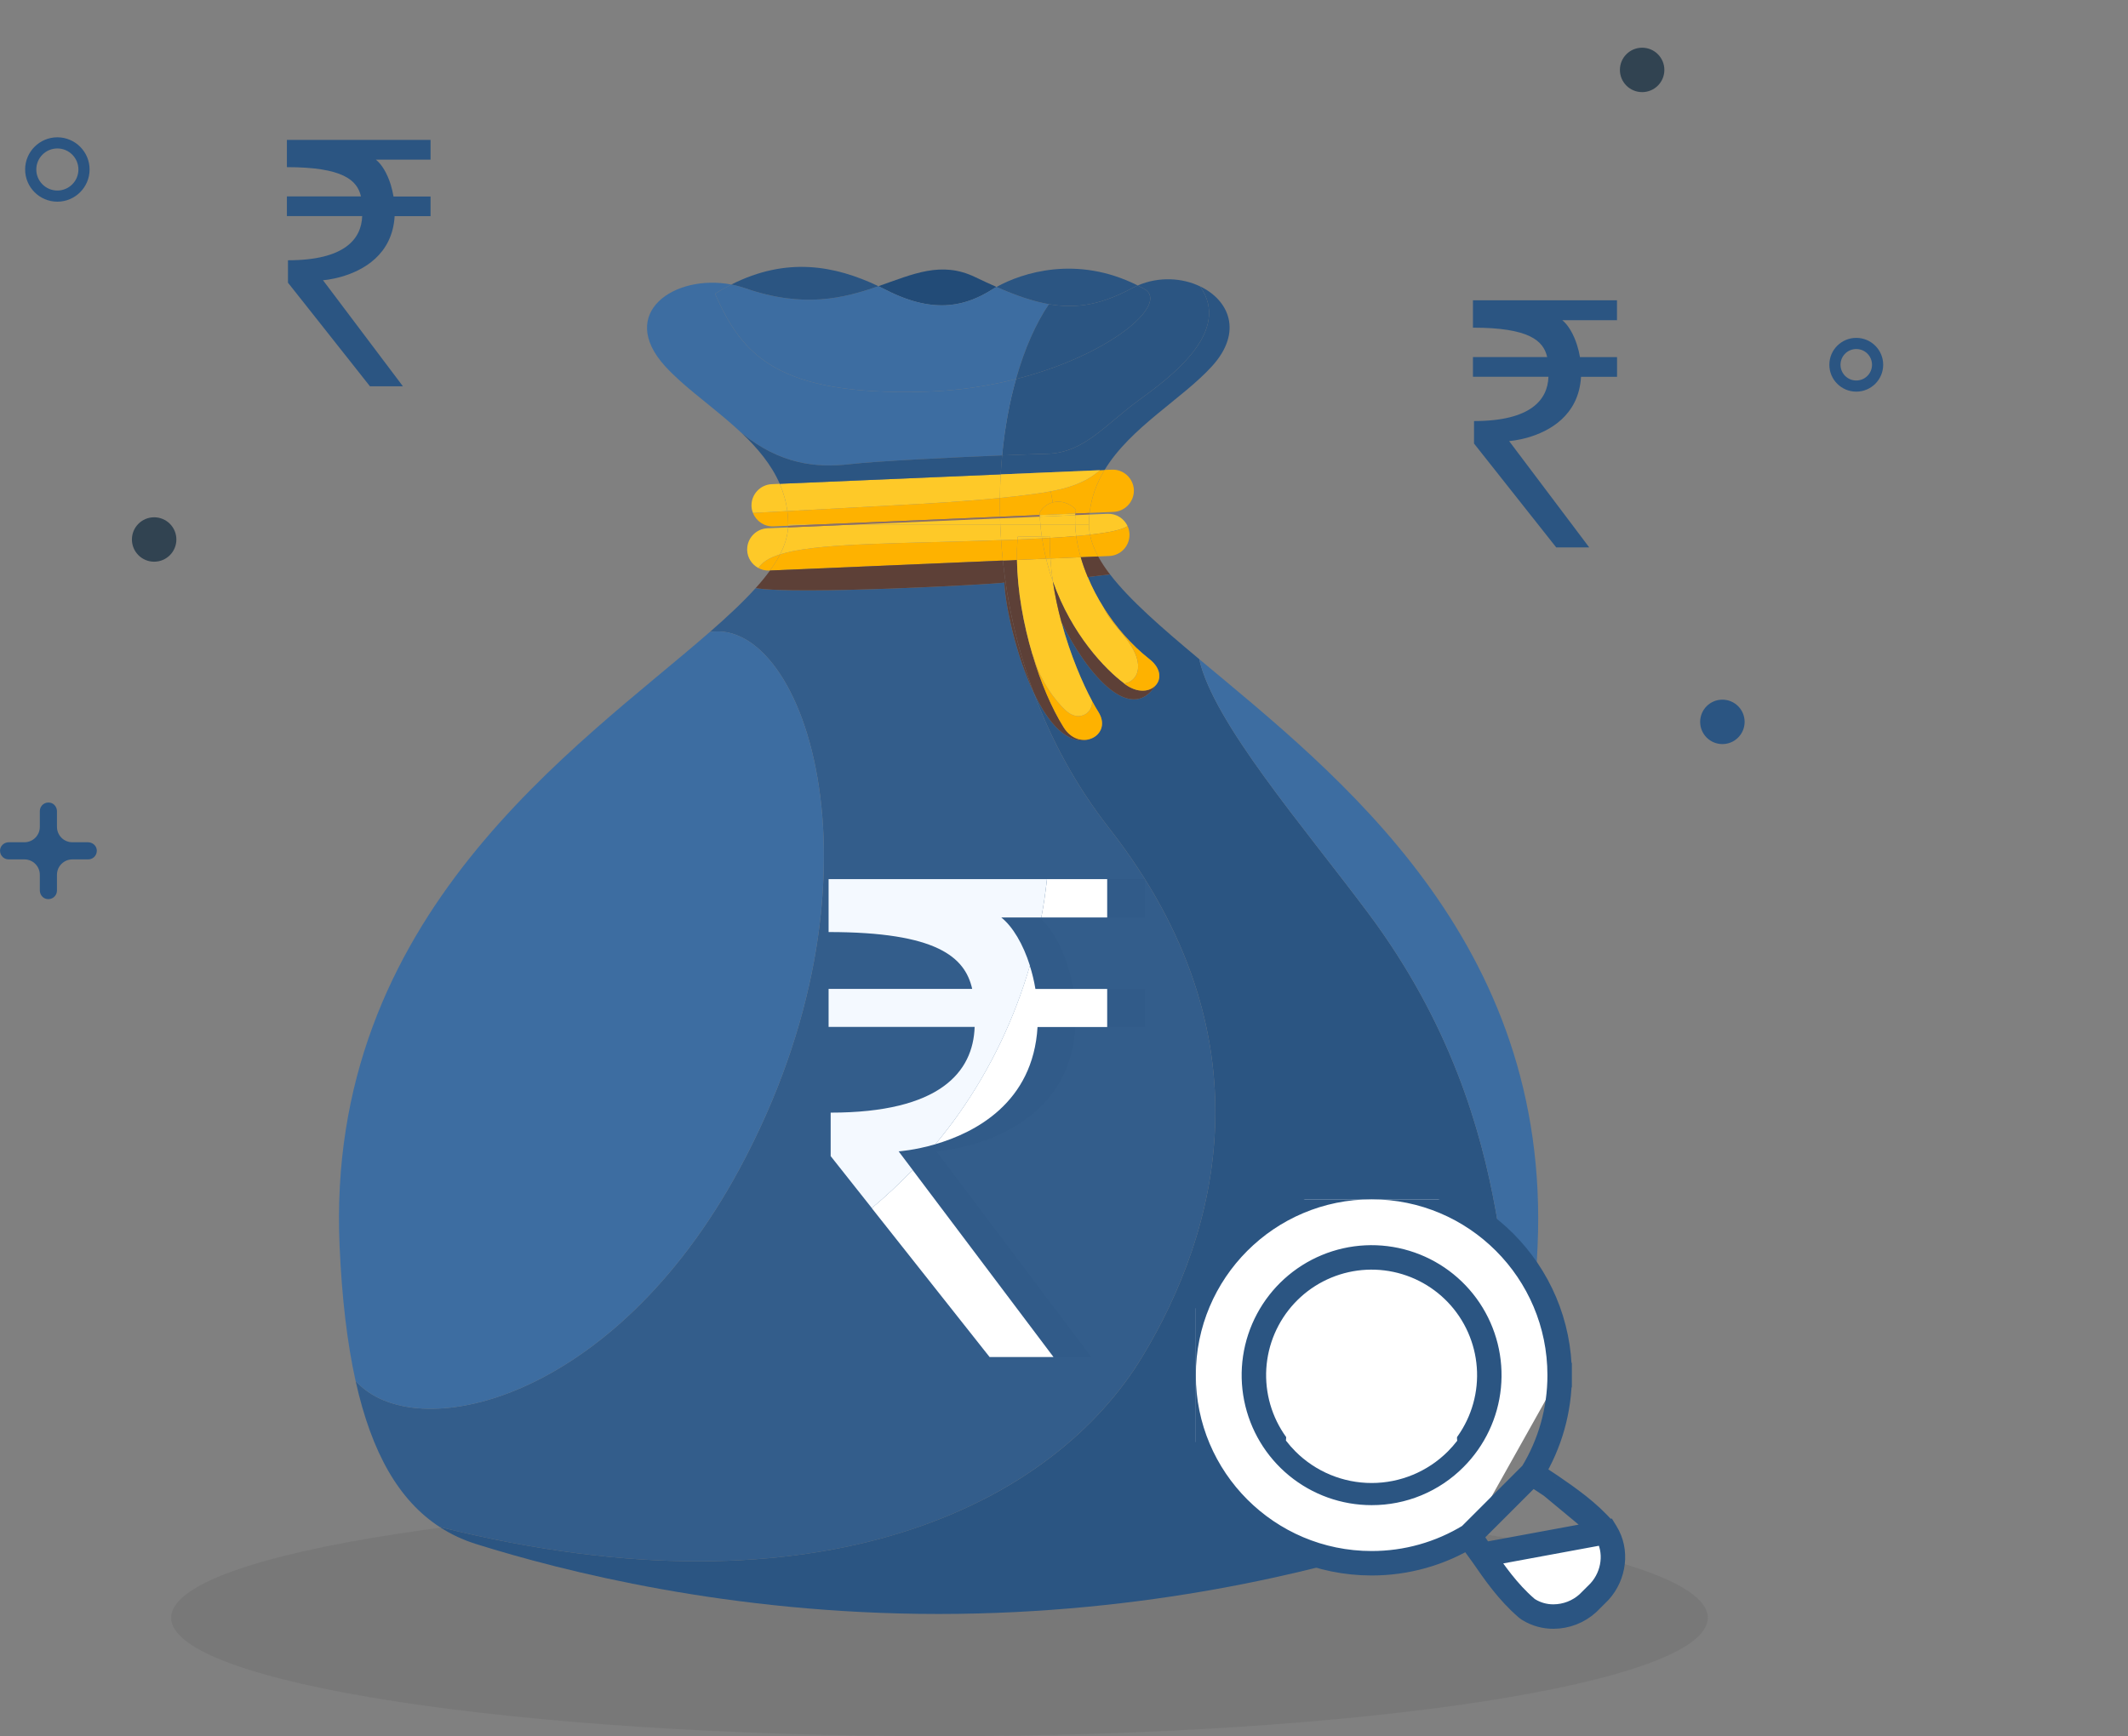 <svg width="174" height="142" viewBox="0 0 174 142" fill="none" xmlns="http://www.w3.org/2000/svg">
<rect x="0" y="0" width="174" height="142" fill="#808080" stroke="none"/>
<g clip-path="url(#clip0_115_259)">
<path d="M76.817 142C111.515 142 139.643 137.663 139.643 132.313C139.643 126.963 111.515 122.626 76.817 122.626C42.12 122.626 13.992 126.963 13.992 132.313C13.992 137.663 42.12 142 76.817 142Z" fill="#323232" fill-opacity="0.1"/>
<path d="M89.07 60.471V60.457C89.926 60.224 90.493 59.297 89.806 58.218C89.657 57.981 89.48 57.68 89.289 57.323C88.531 55.904 87.526 53.608 86.796 50.901C88.917 55.2 92.44 59.233 94.48 56.067C94.965 55.561 94.954 54.669 93.991 53.912C92.479 52.724 91.219 51.252 90.245 49.699C89.728 48.878 89.289 48.032 88.942 47.194L90.762 46.978C92.37 49.072 94.972 51.33 98.056 53.909C99.21 59.084 106.55 67.547 111.89 74.7C125.376 92.772 121.768 109.544 124.966 110.001C123.496 119.45 120.126 124.548 114.52 126.296C111.008 127.393 105.846 128.818 99.423 129.972C93 131.125 85.313 132.003 76.748 132.003H76.74C59.614 132.003 45.996 128.489 38.968 126.296C37.877 125.956 36.871 125.489 35.951 124.888C67.308 132.721 86.205 122.91 93.432 110.914C99.55 100.76 104.036 84.811 90.702 67.752C87.958 64.239 85.932 60.461 84.516 56.629C85.688 59.113 87.242 60.959 89.07 60.471Z" fill="#2B5582"/>
<path d="M84.516 56.629C83.174 53.021 82.37 49.362 81.999 45.846L83.153 45.796C83.192 48.305 83.677 51.047 84.427 53.555C85.104 55.837 85.996 57.931 86.97 59.484C87.543 60.401 88.393 60.641 89.066 60.457V60.471C87.242 60.959 85.688 59.113 84.516 56.629Z" fill="#5D4037"/>
<path d="M86.842 57.811C87.179 58.172 87.582 58.522 88.071 58.564C88.411 58.596 88.758 58.462 88.992 58.214C89.211 57.981 89.324 57.645 89.289 57.323C89.48 57.68 89.657 57.981 89.806 58.218C90.493 59.297 89.926 60.224 89.066 60.457C88.393 60.641 87.543 60.401 86.97 59.484C85.996 57.931 85.104 55.837 84.427 53.555L84.452 53.548C84.888 55.136 85.716 56.615 86.842 57.811Z" fill="#FEB200"/>
<path d="M86.796 50.901C87.526 53.608 88.531 55.904 89.289 57.319C89.324 57.645 89.211 57.981 88.992 58.214C88.758 58.462 88.411 58.596 88.071 58.564C87.582 58.522 87.179 58.172 86.842 57.811C85.716 56.615 84.888 55.136 84.452 53.548L84.427 53.555C83.677 51.047 83.192 48.305 83.153 45.796L85.539 45.694C85.692 46.345 85.879 46.967 86.092 47.562C86.262 48.719 86.506 49.844 86.796 50.901Z" fill="#FEC928"/>
<path d="M88.942 47.194C89.289 48.032 89.728 48.878 90.245 49.699C90.51 50.272 90.911 50.795 91.318 51.287C91.902 51.995 92.525 52.699 92.862 53.548C93.06 54.047 93.148 54.616 92.95 55.115C92.777 55.543 92.352 55.886 91.902 55.893C90.383 54.761 87.628 51.917 86.092 47.562C85.999 46.943 85.929 46.316 85.886 45.68L88.368 45.574C88.521 46.104 88.712 46.649 88.942 47.194Z" fill="#FEC928"/>
<path d="M86.092 47.562C87.628 51.917 90.383 54.761 91.902 55.893C91.937 55.922 91.973 55.946 92.005 55.971C93.028 56.711 93.998 56.58 94.48 56.067C92.44 59.233 88.917 55.2 86.796 50.901C86.506 49.844 86.261 48.719 86.092 47.562Z" fill="#5D4037"/>
<path d="M90.245 49.699C91.219 51.252 92.479 52.723 93.991 53.912C94.954 54.669 94.965 55.561 94.48 56.067C93.998 56.58 93.028 56.711 92.005 55.971C91.973 55.946 91.937 55.922 91.902 55.893C92.352 55.886 92.776 55.543 92.95 55.115C93.148 54.616 93.06 54.047 92.862 53.548C92.525 52.699 91.902 51.995 91.318 51.287C90.91 50.795 90.51 50.272 90.245 49.699Z" fill="#FEB200"/>
<path d="M81.998 45.846L62.96 46.66C63.285 46.214 63.562 45.775 63.785 45.34C65.123 44.919 67.318 44.65 70.983 44.502C74.046 44.378 78.104 44.31 81.857 44.176C81.892 44.728 81.938 45.283 81.998 45.846Z" fill="#FEB200"/>
<path d="M83.195 44.127C83.156 44.668 83.142 45.227 83.153 45.796L81.999 45.846C81.938 45.283 81.892 44.728 81.857 44.176C82.307 44.162 82.756 44.144 83.195 44.127Z" fill="#FEB200"/>
<path d="M85.833 43.858L85.185 43.868C85.135 43.55 85.097 43.224 85.072 42.892H87.915C87.922 43.196 87.95 43.514 87.996 43.84C87.327 43.9 86.601 43.953 85.833 43.996V43.858Z" fill="#FEC928"/>
<path d="M88.368 45.574L85.886 45.68C85.847 45.124 85.826 44.562 85.833 43.996C86.602 43.953 87.327 43.9 87.996 43.84C88.071 44.395 88.195 44.979 88.368 45.574Z" fill="#FEB200"/>
<path d="M62.007 46.454C62.315 46.002 62.836 45.634 63.785 45.34C63.562 45.775 63.285 46.214 62.96 46.66H62.896C62.574 46.677 62.269 46.599 62.007 46.454Z" fill="#FEB200"/>
<path d="M62.747 43.207L64.44 43.136C64.397 43.858 64.171 44.59 63.785 45.34C62.836 45.634 62.315 46.002 62.007 46.455C61.487 46.175 61.118 45.637 61.094 45.008V44.93C61.094 44.017 61.823 43.249 62.747 43.207Z" fill="#FEC928"/>
<path d="M89.126 43.73C89.236 44.314 89.466 44.908 89.795 45.513L88.368 45.574C88.195 44.979 88.071 44.395 87.997 43.84C88.393 43.808 88.772 43.773 89.126 43.73Z" fill="#FEB200"/>
<path d="M90.553 42.022C91.275 41.99 91.913 42.411 92.199 43.026C91.771 43.331 90.659 43.557 89.126 43.73C89.069 43.447 89.041 43.171 89.041 42.892C89.041 42.612 89.055 42.347 89.08 42.085L90.553 42.022Z" fill="#FEC928"/>
<path d="M85.539 45.694L83.153 45.796C83.142 45.227 83.156 44.668 83.195 44.127C83.886 44.098 84.558 44.066 85.207 44.031C85.295 44.604 85.405 45.16 85.539 45.694Z" fill="#FEB200"/>
<path d="M76.74 42.892H81.786C81.804 43.316 81.825 43.745 81.857 44.176C78.103 44.31 74.046 44.378 70.983 44.502C67.318 44.65 65.123 44.919 63.785 45.34C64.171 44.59 64.397 43.858 64.44 43.136L70.133 42.892H76.74Z" fill="#FEC928"/>
<path d="M89.126 43.73C88.772 43.773 88.393 43.808 87.996 43.84C87.95 43.514 87.922 43.196 87.915 42.892H89.041C89.041 43.171 89.069 43.447 89.126 43.73Z" fill="#FEC928"/>
<path d="M85.833 43.858V43.996C85.628 44.01 85.419 44.02 85.206 44.031C85.199 43.978 85.192 43.925 85.185 43.868L85.833 43.858Z" fill="#FEC928"/>
<path d="M89.795 45.513C89.466 44.908 89.236 44.314 89.126 43.73C90.659 43.557 91.771 43.331 92.199 43.026C92.291 43.224 92.344 43.444 92.355 43.674V43.752C92.355 44.668 91.626 45.435 90.702 45.474L89.795 45.513Z" fill="#FEB200"/>
<path d="M85.185 43.868C85.192 43.925 85.199 43.978 85.207 44.031C84.558 44.066 83.886 44.098 83.195 44.127C83.202 44.049 83.206 43.974 83.213 43.9L85.185 43.868Z" fill="#FEC928"/>
<path d="M85.886 45.68L85.539 45.694C85.405 45.16 85.295 44.604 85.206 44.031C85.419 44.02 85.628 44.01 85.833 43.996C85.826 44.562 85.847 45.124 85.886 45.68Z" fill="#FEB200"/>
<path d="M83.213 43.9C83.206 43.974 83.202 44.049 83.195 44.127C82.756 44.144 82.306 44.162 81.857 44.176C81.825 43.745 81.804 43.316 81.786 42.892H85.072C85.097 43.224 85.135 43.55 85.185 43.868L83.213 43.9Z" fill="#FEC928"/>
<path d="M81.768 42.262L66.986 42.892H64.447C64.447 42.517 64.422 42.152 64.376 41.802C67.297 41.643 70.218 41.484 73.139 41.328C76.014 41.172 78.893 41.013 81.758 40.727C81.754 41.233 81.758 41.746 81.768 42.262Z" fill="#FEB200"/>
<path d="M85.918 40.185L86.081 41.088C85.645 41.204 85.252 41.487 85.001 41.937C85.005 42 85.008 42.064 85.012 42.124L81.768 42.262C81.758 41.746 81.754 41.233 81.758 40.727C82.675 40.635 83.588 40.532 84.498 40.408C84.969 40.345 85.447 40.274 85.918 40.185Z" fill="#FEB200"/>
<path d="M64.447 42.892C64.447 42.927 64.447 42.966 64.443 43.001L63.25 43.051C62.496 43.086 61.827 42.619 61.568 41.951C62.503 41.901 63.441 41.852 64.376 41.802C64.422 42.152 64.447 42.517 64.447 42.892Z" fill="#FEB200"/>
<path d="M61.448 41.328C61.448 40.412 62.177 39.641 63.105 39.598L63.756 39.57C64.057 40.263 64.273 41.006 64.376 41.802C63.441 41.852 62.503 41.901 61.568 41.951C61.497 41.777 61.455 41.593 61.448 41.399V41.328Z" fill="#FEC928"/>
<path d="M87.972 41.675C87.43 41.109 86.708 40.925 86.081 41.088L85.918 40.185C86.909 40.002 87.883 39.733 88.772 39.262C89.19 39.043 89.59 38.767 89.944 38.455L90.319 38.438C89.682 39.489 89.239 40.645 89.094 41.951L87.936 42C87.943 41.891 87.957 41.781 87.972 41.675Z" fill="#FEB200"/>
<path d="M89.944 38.455L81.825 38.799C81.853 38.275 81.892 37.755 81.942 37.245C83.5 37.182 84.82 37.136 85.631 37.115C88.644 37.037 90.383 34.723 93.085 32.756C95.733 30.828 100.75 27.124 98.123 23.42C100.474 24.534 101.66 27.134 99.107 29.947C96.675 32.625 92.437 34.942 90.319 38.438L89.944 38.455Z" fill="#2B5582"/>
<path d="M87.972 41.675C87.957 41.781 87.943 41.891 87.936 42L85.012 42.124C85.008 42.064 85.004 42 85.001 41.937C85.252 41.487 85.645 41.204 86.081 41.088C86.708 40.925 87.43 41.109 87.972 41.675Z" fill="#FEB200"/>
<path d="M81.825 38.799L89.944 38.455C89.59 38.767 89.19 39.043 88.772 39.262C87.883 39.733 86.909 40.002 85.918 40.185C85.447 40.274 84.969 40.345 84.498 40.408C83.588 40.532 82.675 40.635 81.758 40.727C81.765 40.076 81.786 39.432 81.825 38.799Z" fill="#FEC928"/>
<path d="M63.756 39.57L81.825 38.799C81.786 39.432 81.765 40.076 81.758 40.727C78.893 41.013 76.014 41.172 73.139 41.328C70.218 41.484 67.297 41.643 64.376 41.802C64.273 41.006 64.057 40.263 63.756 39.57Z" fill="#FEC928"/>
<path d="M81.768 42.262C81.768 42.308 81.768 42.35 81.772 42.397L70.133 42.892H66.986L81.768 42.262Z" fill="#8C6E63"/>
<path d="M98.123 23.42C100.75 27.124 95.733 30.828 93.085 32.756C90.383 34.723 88.645 37.037 85.631 37.115C84.82 37.136 83.5 37.182 81.942 37.245C82.154 34.995 82.544 32.89 83.079 31.001C90.9 29.013 95.648 24.796 93.566 23.632C93.386 23.533 93.205 23.437 93.028 23.349C94.763 22.599 96.668 22.723 98.123 23.42Z" fill="#2B5582"/>
<path d="M90.702 67.752C104.036 84.812 99.55 100.76 93.432 110.914C86.205 122.91 67.308 132.721 35.951 124.888C32.644 122.737 30.388 118.867 29.075 112.941C33.88 118.34 50.114 114.763 60.453 95.623C73.232 71.969 65.824 50.456 58.038 51.691C59.49 50.424 60.765 49.235 61.788 48.1C65.028 48.662 81.301 47.792 82.123 47.647C82.183 49.447 83.054 53.534 84.516 56.629C85.932 60.461 87.958 64.239 90.702 67.752Z" fill="#335D8B"/>
<path d="M58.463 24.021C60.718 29.126 63.615 32.36 75.593 32.038C78.284 31.963 80.812 31.578 83.078 31.001C82.544 32.89 82.154 34.995 81.942 37.245C77.707 37.415 71.72 37.709 69.493 37.964C66.752 38.275 63.795 37.995 60.619 35.395C60.609 35.388 60.598 35.377 60.587 35.37C60.269 35.07 59.94 34.776 59.607 34.489C57.766 32.901 55.776 31.482 54.38 29.947C50.425 25.588 55.167 22.383 59.798 23.271C59.359 23.49 58.913 23.742 58.463 24.021Z" fill="#3D6DA1"/>
<path d="M81.482 23.469C81.34 23.543 81.213 23.621 81.092 23.696C79.141 24.909 76.564 25.818 72.463 23.72C72.251 23.611 72.038 23.508 71.826 23.405C74.662 22.422 76.957 21.322 79.736 22.663C80.349 22.956 80.926 23.225 81.482 23.469Z" fill="#224B77"/>
<path d="M85.012 42.124C85.012 42.17 85.015 42.216 85.022 42.259L81.772 42.397C81.768 42.351 81.768 42.308 81.768 42.262L85.012 42.124Z" fill="#8C6E63"/>
<path d="M87.936 42C87.929 42.046 87.926 42.089 87.922 42.135L85.022 42.258C85.015 42.216 85.012 42.17 85.012 42.124L87.936 42Z" fill="#FEC928"/>
<path d="M98.056 53.909C109.277 63.291 126.846 76.89 125.723 101.938C125.589 104.917 125.338 107.599 124.966 110.001C121.768 109.544 125.376 92.772 111.89 74.7C106.55 67.547 99.21 59.084 98.056 53.909Z" fill="#3D6DA1"/>
<path d="M81.942 37.245C81.892 37.755 81.853 38.275 81.825 38.798L63.757 39.57C63.066 37.978 61.922 36.626 60.619 35.395C63.795 37.995 66.752 38.275 69.493 37.964C71.72 37.709 77.707 37.415 81.942 37.245Z" fill="#2B5582"/>
<path d="M87.936 42L89.094 41.951C89.087 41.993 89.084 42.039 89.08 42.085L87.922 42.135C87.926 42.089 87.929 42.046 87.936 42Z" fill="#8C6E63"/>
<path d="M85.766 24.877C84.689 26.469 83.765 28.557 83.078 31.001C80.812 31.578 78.284 31.963 75.593 32.038C63.615 32.36 60.718 29.126 58.463 24.021C58.913 23.742 59.359 23.491 59.798 23.271C60.18 23.342 60.559 23.441 60.934 23.572C65.732 25.238 69.039 24.378 71.826 23.406C72.038 23.508 72.251 23.611 72.463 23.72C76.563 25.818 79.141 24.909 81.092 23.696C81.212 23.621 81.34 23.544 81.481 23.469C83.085 24.173 84.47 24.651 85.766 24.877Z" fill="#3D6DA1"/>
<path d="M87.922 42.135L89.08 42.085C89.055 42.347 89.041 42.616 89.041 42.892H87.915C87.904 42.63 87.908 42.379 87.922 42.135Z" fill="#FEC928"/>
<path d="M90.911 38.413C91.86 38.37 92.67 39.114 92.713 40.065V40.136C92.713 41.052 91.984 41.823 91.056 41.866L89.094 41.951C89.239 40.645 89.682 39.489 90.319 38.438L90.911 38.413Z" fill="#FEB200"/>
<path d="M70.133 42.892L81.772 42.397C81.772 42.559 81.779 42.725 81.786 42.892H70.133Z" fill="#FEC928"/>
<path d="M64.447 42.892H66.986L64.443 43.002C64.447 42.966 64.447 42.927 64.447 42.892Z" fill="#FEC928"/>
<path d="M82.123 47.647C81.301 47.792 65.028 48.662 61.788 48.099C62.23 47.611 62.623 47.13 62.96 46.66L81.999 45.846C82.37 49.362 83.174 53.021 84.516 56.629C83.054 53.534 82.183 49.447 82.123 47.647Z" fill="#5D4037"/>
<path d="M85.072 42.892H81.786C81.779 42.725 81.775 42.559 81.772 42.397L85.022 42.258C85.033 42.471 85.047 42.683 85.072 42.892Z" fill="#FEC928"/>
<path d="M87.915 42.892H85.072C85.047 42.683 85.033 42.471 85.022 42.259L87.922 42.135C87.908 42.379 87.904 42.63 87.915 42.892Z" fill="#FEC928"/>
<path d="M88.942 47.194C88.712 46.649 88.521 46.104 88.368 45.573L89.795 45.513C90.057 45.994 90.383 46.483 90.762 46.978L88.942 47.194Z" fill="#5D4037"/>
<path d="M71.826 23.405C69.039 24.378 65.732 25.238 60.934 23.572C60.559 23.441 60.18 23.342 59.798 23.271C64.319 20.989 68.243 21.704 71.826 23.405Z" fill="#2B5582"/>
<path d="M66.986 42.892H70.133L64.44 43.136C64.44 43.09 64.44 43.044 64.44 43.002L66.982 42.892H66.986Z" fill="#8C6E63"/>
<path d="M83.078 31.001C83.765 28.557 84.689 26.469 85.766 24.877C88.06 25.28 90.079 24.898 92.557 23.572C92.713 23.49 92.869 23.413 93.028 23.349C93.205 23.437 93.385 23.533 93.566 23.632C95.648 24.796 90.9 29.013 83.078 31.001Z" fill="#2B5582"/>
<path d="M85.766 24.877C84.47 24.651 83.085 24.173 81.481 23.469C83.578 22.309 88.057 20.841 93.028 23.349C92.868 23.413 92.713 23.49 92.557 23.572C90.078 24.898 88.06 25.28 85.766 24.877Z" fill="#2B5582"/>
<path d="M58.038 51.691C65.824 50.456 73.231 71.969 60.453 95.623C50.114 114.763 33.88 118.34 29.075 112.941C28.388 109.849 27.959 106.198 27.768 101.938C26.554 74.846 47.203 61.147 58.038 51.691Z" fill="#3D6DA1"/>
<path d="M85.886 45.68C85.929 46.316 86 46.943 86.092 47.562C85.879 46.968 85.692 46.345 85.539 45.694L85.886 45.68Z" fill="#FEC928"/>
<g style="mix-blend-mode:multiply" opacity="0.26">
<path d="M93.615 75.039V71.9H70.832V76.23C79.696 76.23 81.984 78.279 82.573 80.879H70.832V83.991H82.774C82.651 87.665 79.952 91 71.001 91V94.555L74.367 98.807L84.007 110.991H89.231L77.705 95.682L76.563 94.167C76.563 94.167 77.856 94.085 79.573 93.583C82.815 92.638 87.564 90.197 87.93 83.996H93.624V80.884H87.756C87.647 80.222 87.491 79.584 87.3 78.986C86.742 77.22 85.888 75.783 84.957 75.043H93.624L93.615 75.039Z" fill="#2B5582"/>
</g>
<path d="M71.278 98.807L80.918 110.991H86.143L74.616 95.682C73.566 96.786 72.451 97.826 71.282 98.807H71.278Z" fill="white"/>
<path d="M76.479 93.583C79.722 92.638 84.471 90.197 84.836 83.996H90.531V80.884H84.663C84.553 80.222 84.398 79.584 84.206 78.986C82.955 83.28 81.01 87.373 78.438 91.032C77.822 91.913 77.164 92.761 76.479 93.587V93.583Z" fill="white"/>
<path d="M90.531 75.039V71.9H85.608C85.494 72.949 85.339 73.999 85.147 75.039H90.536H90.531Z" fill="white"/>
<path d="M81.864 75.039H85.147C85.343 73.999 85.494 72.954 85.608 71.9H67.752V76.23C76.616 76.23 78.904 78.279 79.493 80.879H67.752V83.991H79.694C79.571 87.665 76.872 91 67.921 91V94.555L71.287 98.807C72.456 97.826 73.57 96.786 74.621 95.682L73.479 94.167C73.479 94.167 74.771 94.085 76.488 93.583C77.173 92.757 77.831 91.904 78.448 91.028C81.019 87.368 82.964 83.275 84.215 78.981C83.658 77.215 82.804 75.778 81.873 75.039H81.864Z" fill="#F4F9FF"/>
<path d="M132.217 26.178V24.558H120.439V26.799C125.024 26.799 126.202 27.857 126.508 29.203H120.439V30.814H126.613C126.55 32.712 125.152 34.437 120.526 34.437V36.276L122.266 38.475L127.248 44.772H129.947L123.988 36.86L123.398 36.075C123.398 36.075 124.065 36.034 124.956 35.774C126.632 35.286 129.089 34.022 129.276 30.819H132.221V29.208H129.189C129.13 28.866 129.052 28.537 128.952 28.227C128.664 27.314 128.221 26.57 127.741 26.187H132.221L132.217 26.178Z" fill="#2B5582"/>
<path d="M35.205 13.055V11.44H23.459V13.671C28.031 13.671 29.209 14.729 29.515 16.066H23.459V17.673H29.616C29.552 19.566 28.159 21.287 23.546 21.287V23.121L25.282 25.311L30.25 31.594H32.945L26.999 23.7L26.41 22.92C26.41 22.92 27.076 22.879 27.962 22.619C29.634 22.131 32.081 20.871 32.269 17.677H35.205V16.071H32.177C32.118 15.729 32.04 15.4 31.945 15.09C31.657 14.177 31.218 13.438 30.734 13.059H35.205V13.055Z" fill="#2B5582"/>
<path d="M14.422 44.124C14.422 45.128 13.609 45.94 12.604 45.94C11.6 45.94 10.787 45.128 10.787 44.124C10.787 43.12 11.6 42.308 12.604 42.308C13.609 42.308 14.422 43.12 14.422 44.124Z" fill="#314351"/>
<path d="M136.09 5.718C136.09 6.722 135.277 7.534 134.272 7.534C133.267 7.534 132.455 6.722 132.455 5.718C132.455 4.714 133.267 3.902 134.272 3.902C135.277 3.902 136.09 4.714 136.09 5.718Z" fill="#314351"/>
<path d="M142.652 59.041C142.652 60.044 141.839 60.857 140.834 60.857C139.83 60.857 139.017 60.044 139.017 59.041C139.017 58.037 139.83 57.224 140.834 57.224C141.839 57.224 142.652 58.037 142.652 59.041Z" fill="#2B5582"/>
<path d="M4.69 16.495C3.238 16.495 2.055 15.314 2.055 13.863C2.055 12.412 3.238 11.23 4.69 11.23C6.142 11.23 7.325 12.412 7.325 13.863C7.325 15.314 6.142 16.495 4.69 16.495ZM4.69 12.142C3.74 12.142 2.968 12.914 2.968 13.863C2.968 14.812 3.74 15.583 4.69 15.583C5.64 15.583 6.412 14.812 6.412 13.863C6.412 12.914 5.64 12.142 4.69 12.142Z" fill="#2B5582"/>
<path d="M151.781 32.032C150.566 32.032 149.58 31.047 149.58 29.833C149.58 28.619 150.566 27.634 151.781 27.634C152.996 27.634 153.982 28.619 153.982 29.833C153.982 31.047 152.996 32.032 151.781 32.032ZM151.781 28.546C151.073 28.546 150.493 29.121 150.493 29.833C150.493 30.545 151.069 31.12 151.781 31.12C152.493 31.12 153.069 30.545 153.069 29.833C153.069 29.121 152.493 28.546 151.781 28.546Z" fill="#2B5582"/>
<path d="M7.188 68.887H5.918C5.22 68.887 4.658 68.322 4.658 67.628V66.359C4.658 66.04 4.457 65.743 4.147 65.661C3.681 65.538 3.256 65.889 3.256 66.337V67.628C3.256 68.326 2.69 68.887 1.996 68.887H0.726C0.406 68.887 0.11 69.088 0.027 69.398C-0.096 69.864 0.256 70.288 0.703 70.288H1.996C2.694 70.288 3.256 70.854 3.256 71.548V72.816C3.256 73.135 3.457 73.432 3.768 73.514C4.233 73.637 4.658 73.286 4.658 72.839V71.548C4.658 70.85 5.224 70.288 5.918 70.288H7.215C7.663 70.288 8.015 69.864 7.891 69.398C7.809 69.093 7.512 68.887 7.193 68.887H7.188Z" fill="#2B5582"/>
<g clip-path="url(#clip1_115_259)">
<path d="M131.302 125.304L131.323 125.338C132.26 126.843 131.989 128.857 130.791 130.17L130.781 130.181L130.77 130.192L130.75 130.213L130.744 130.219L130.738 130.225L129.87 131.091L129.854 131.108L129.836 131.124C129.067 131.822 128.066 132.211 127.026 132.215C126.316 132.221 125.618 132.028 125.011 131.657L124.976 131.635L124.942 131.611L124.863 131.553L124.83 131.529L124.8 131.502C123.291 130.198 122.195 128.611 121.212 127.184L121.201 127.169L131.302 125.304ZM131.302 125.304L131.278 125.272M131.302 125.304L131.278 125.272M131.278 125.272L131.219 125.192L131.197 125.162M131.278 125.272L131.197 125.162M131.197 125.162L131.172 125.133M131.197 125.162L131.172 125.133M131.172 125.133C129.873 123.628 128.29 122.537 126.873 121.559L126.838 121.535M131.172 125.133L126.838 121.535M126.838 121.535C126.838 121.535 126.838 121.535 126.838 121.535C126.584 121.359 126.249 121.14 125.903 120.914C125.832 120.867 125.76 120.82 125.688 120.773C125.549 120.682 125.41 120.59 125.272 120.499M126.838 121.535L125.272 120.499M125.272 120.499C126.748 118.089 127.532 115.311 127.528 112.472M125.272 120.499L120.165 125.604M120.165 125.604C117.759 127.077 114.987 127.859 112.153 127.855C103.662 127.855 96.779 120.967 96.779 112.473C96.779 103.978 103.661 97.091 112.153 97.091C120.644 97.091 127.527 103.978 127.528 112.472M120.165 125.604C120.256 125.741 120.348 125.88 120.439 126.019C120.486 126.091 120.534 126.163 120.58 126.235C120.806 126.58 121.025 126.914 121.201 127.168L120.165 125.604ZM127.528 112.472C127.528 112.472 127.528 112.473 127.528 112.473H126.528L127.528 112.471C127.528 112.471 127.528 112.472 127.528 112.472ZM112.156 122.103H112.153C109.926 122.103 107.768 121.331 106.046 119.918C104.324 118.504 103.146 116.537 102.711 114.351C102.276 112.166 102.613 109.897 103.662 107.932C104.712 105.966 106.41 104.426 108.468 103.573C110.525 102.721 112.814 102.608 114.945 103.255C117.076 103.901 118.918 105.267 120.155 107.12C121.392 108.973 121.949 111.198 121.731 113.416C121.513 115.633 120.533 117.707 118.958 119.282L118.956 119.284C118.065 120.181 117.005 120.891 115.838 121.375C114.671 121.859 113.419 122.106 112.156 122.103Z" fill="white" stroke="#2B5582" stroke-width="2"/>
<path d="M112.153 113.8C114.483 113.8 116.372 111.91 116.372 109.578C116.372 107.247 114.483 105.357 112.153 105.357C109.823 105.357 107.934 107.247 107.934 109.578C107.934 111.91 109.823 113.8 112.153 113.8Z" fill="white"/>
<path d="M119.103 117.28C119.04 116.688 118.775 116.136 118.353 115.716C117.93 115.291 117.374 115.023 116.778 114.957C115.906 114.864 113.739 114.814 112.39 114.814C111.04 114.814 108.384 114.864 107.512 114.957C106.916 115.024 106.36 115.291 105.936 115.715C105.515 116.135 105.25 116.688 105.187 117.28V117.298C105.166 117.498 105.154 117.673 105.146 117.821C105.385 118.134 105.644 118.43 105.922 118.709C107.575 120.363 109.817 121.292 112.154 121.292C114.492 121.292 116.734 120.363 118.387 118.709C118.66 118.435 118.916 118.143 119.152 117.836C119.142 117.684 119.128 117.506 119.106 117.299L119.103 117.28Z" fill="white"/>
</g>
</g>
<defs>
<clipPath id="clip0_115_259">
<rect width="174" height="142" fill="white"/>
</clipPath>
<clipPath id="clip1_115_259">
<rect width="36.186" height="35.435" fill="white" transform="translate(97.779 98.091)"/>
</clipPath>
</defs>
</svg>
